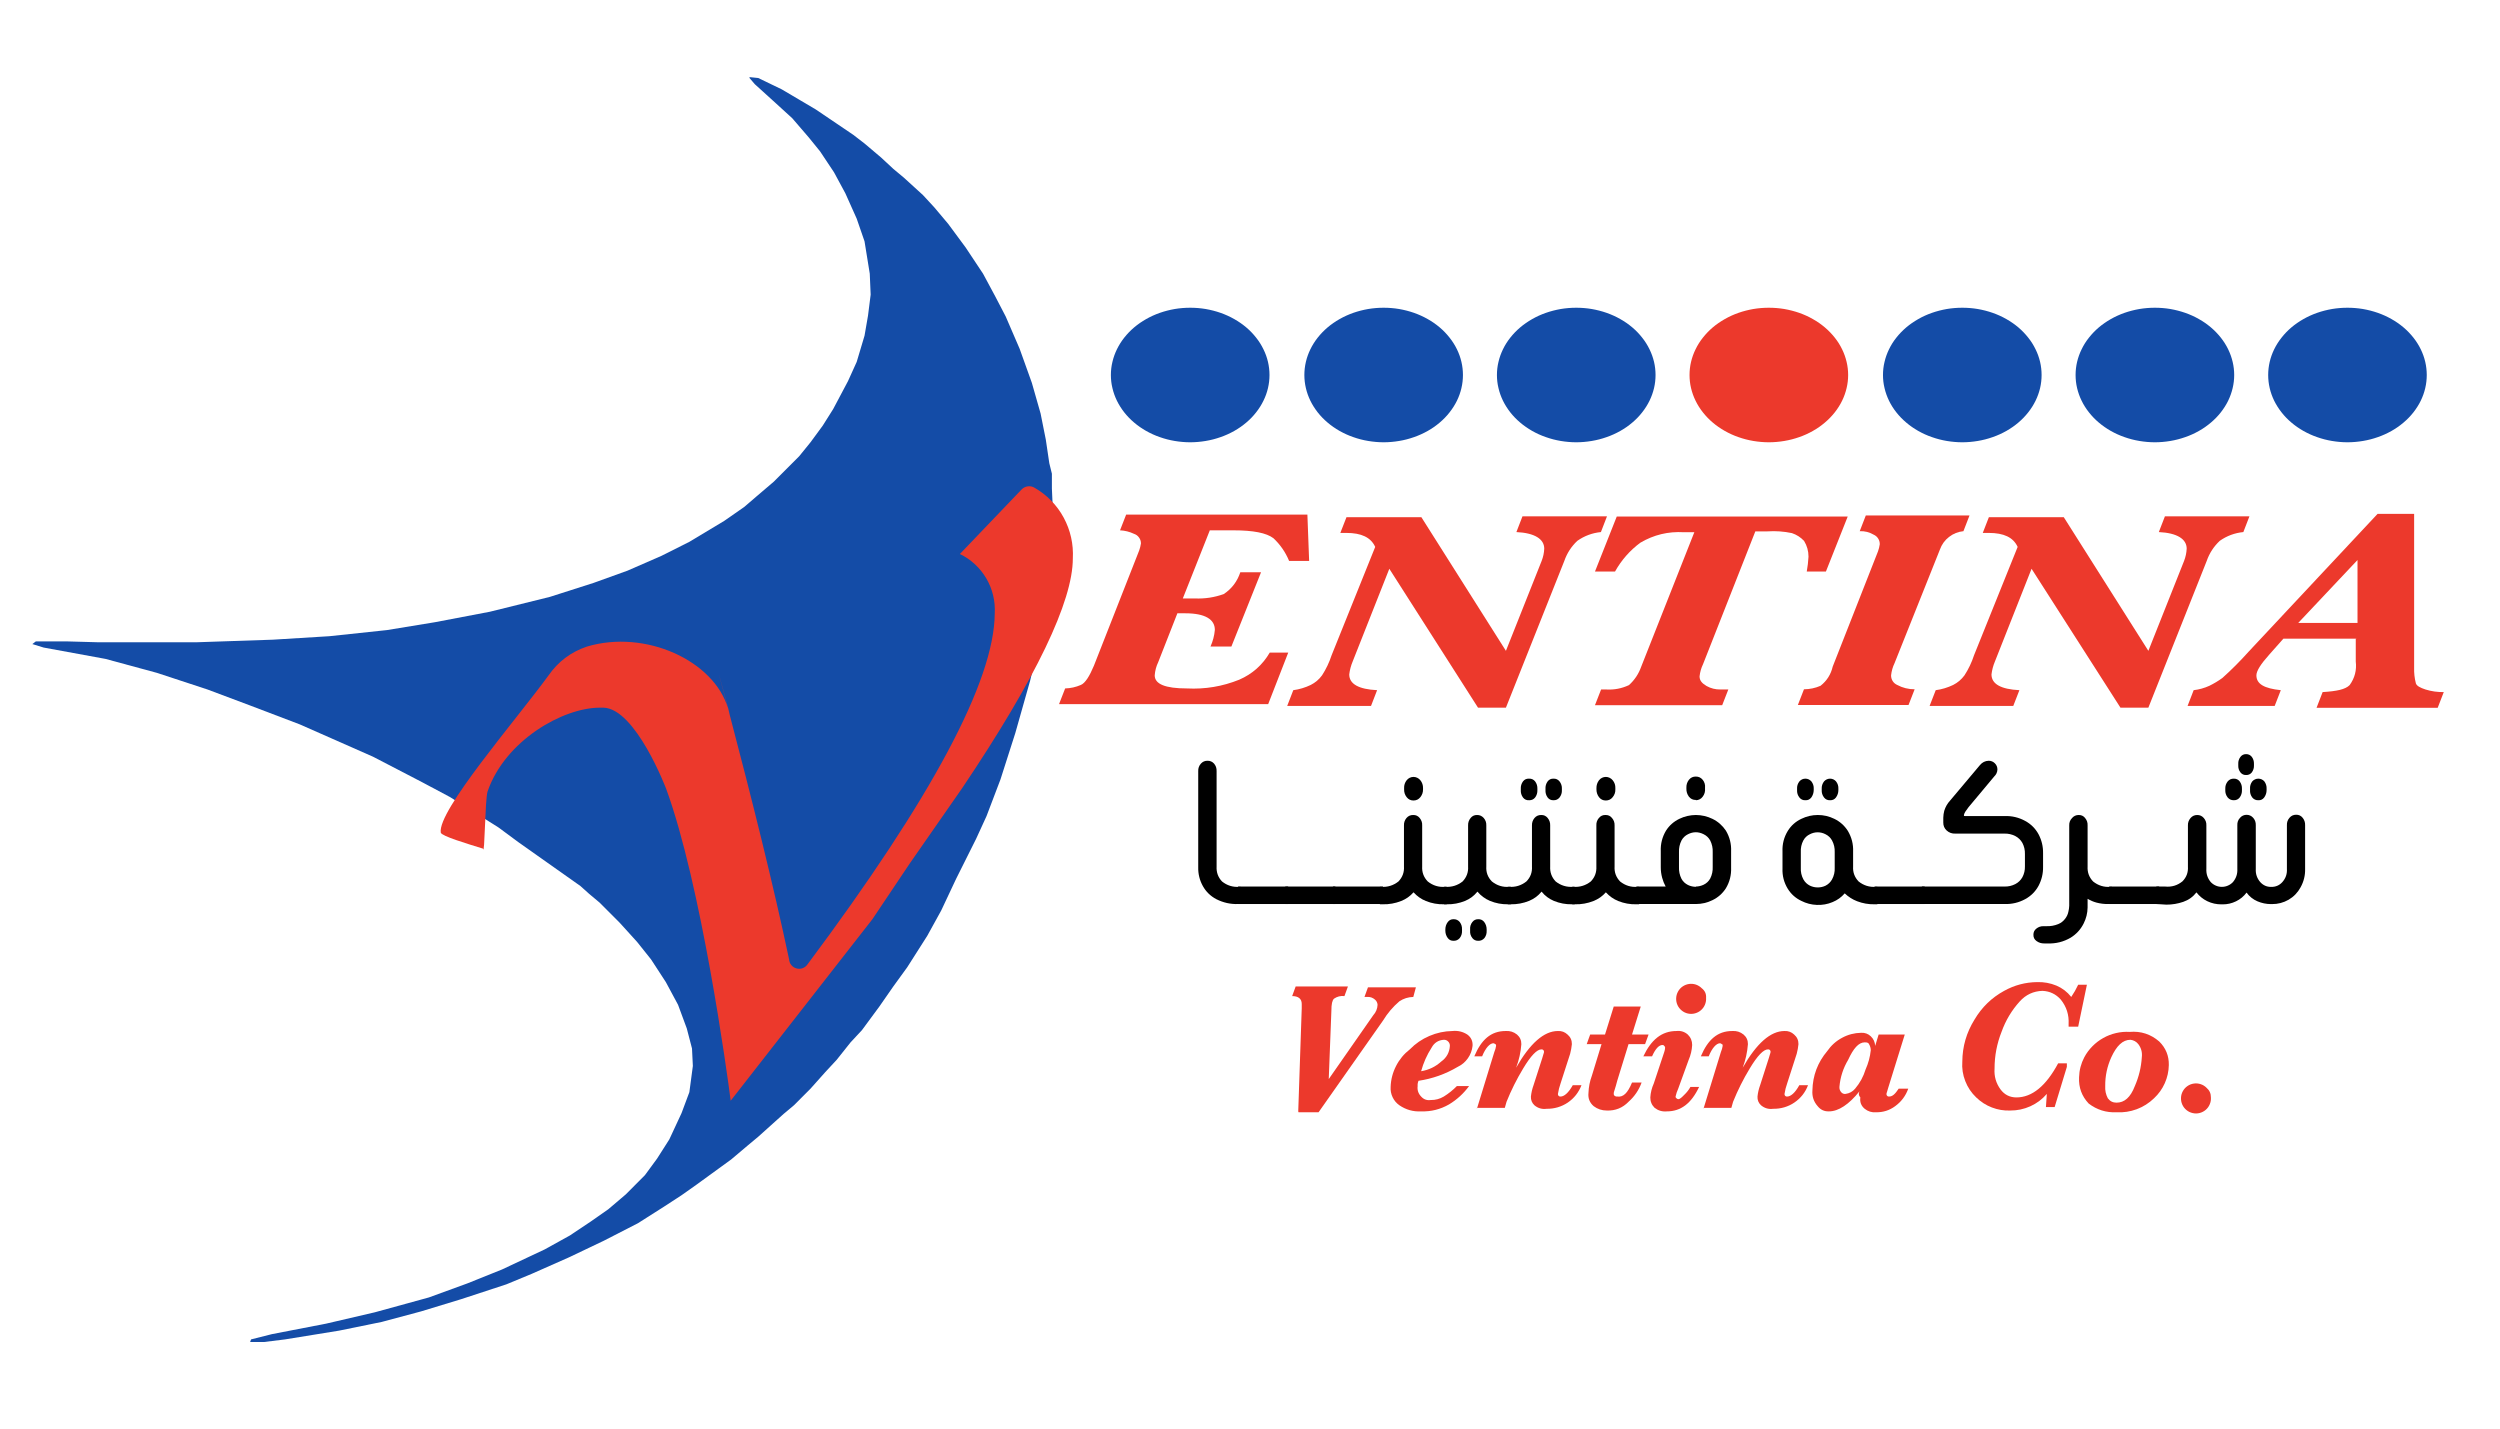 <svg xmlns="http://www.w3.org/2000/svg" xmlns:xlink="http://www.w3.org/1999/xlink" width="336" zoomAndPan="magnify" viewBox="0 0 252 144" height="192" preserveAspectRatio="xMidYMid meet"><defs><clipPath id="4a7c074516"><path d="M 3 7.773 L 107 7.773 L 107 135.273 L 3 135.273 Z M 3 7.773 " clip-rule="nonzero"></path></clipPath><clipPath id="a032f4a902"><path d="M 220 51 L 246.668 51 L 246.668 72 L 220 72 Z M 220 51 " clip-rule="nonzero"></path></clipPath></defs><g clip-path="url(#4a7c074516)"><path fill="#144ca7" d="M 52.273 84.906 L 50.25 83.41 L 47.176 81.473 L 45.332 80.328 L 42.523 78.832 L 37.602 76.277 L 30.223 73.02 L 25.129 71.082 L 20.914 69.5 L 15.816 67.824 L 10.637 66.418 L 4.398 65.273 L 3.258 64.922 L 3.609 64.656 L 6.859 64.656 L 9.934 64.742 L 19.77 64.742 L 27.5 64.48 L 33.211 64.129 L 39.008 63.512 L 43.84 62.719 L 49.375 61.664 L 55.434 60.164 L 59.828 58.758 L 63.254 57.523 L 66.68 56.027 L 69.488 54.617 L 73.004 52.504 L 75.023 51.098 L 76.254 50.039 L 78.008 48.543 L 80.559 45.988 L 81.699 44.582 L 82.93 42.906 L 83.984 41.234 L 85.477 38.418 L 86.355 36.48 L 87.145 33.836 L 87.496 31.812 L 87.762 29.699 L 87.672 27.586 L 87.145 24.328 L 86.355 22.039 L 85.211 19.484 L 84.07 17.371 L 82.664 15.258 L 81.523 13.852 L 79.855 11.914 L 77.922 10.152 L 76.078 8.48 L 75.551 7.863 L 75.551 7.773 L 76.43 7.863 L 78.801 9.008 L 82.227 11.031 L 86.004 13.586 L 87.145 14.465 L 88.812 15.875 L 90.043 17.02 L 91.098 17.898 L 93.031 19.66 L 94.172 20.895 L 95.578 22.566 L 97.336 24.945 L 99.09 27.586 L 100.32 29.875 L 101.375 31.902 L 102.781 35.16 L 104.012 38.594 L 104.891 41.676 L 105.418 44.316 L 105.77 46.691 L 106.031 47.75 L 106.031 49.246 L 106.117 51.184 L 106.117 56.027 L 105.594 59.812 L 104.715 64.922 L 103.836 68.617 L 102.34 73.902 L 100.848 78.566 L 99.441 82.266 L 98.391 84.555 L 96.367 88.605 L 94.875 91.777 L 93.469 94.328 L 91.449 97.5 L 90.043 99.438 L 88.637 101.461 L 86.883 103.84 L 85.738 105.07 L 84.336 106.832 L 83.191 108.066 L 81.699 109.738 L 80.031 111.41 L 78.977 112.293 L 76.43 114.582 L 75.375 115.461 L 73.707 116.871 L 70.191 119.426 L 68.699 120.48 L 66.941 121.625 L 64.305 123.301 L 60.879 125.059 L 57.367 126.734 L 53.59 128.406 L 51.043 129.461 L 46.473 130.961 L 42.434 132.191 L 38.48 133.25 L 34.176 134.129 L 28.73 135.012 L 26.621 135.273 L 25.215 135.273 L 25.305 135.012 L 27.414 134.48 L 32.859 133.426 L 37.777 132.281 L 43.223 130.785 L 47.09 129.375 L 50.602 127.965 L 54.906 125.941 L 57.453 124.531 L 59.562 123.121 L 61.32 121.891 L 63.078 120.395 L 65.008 118.457 L 66.238 116.781 L 67.469 114.848 L 68.699 112.203 L 69.488 110.09 L 69.84 107.449 L 69.754 105.688 L 69.227 103.664 L 68.348 101.285 L 67.117 98.996 L 65.625 96.707 L 64.219 94.945 L 62.461 93.008 L 60.441 90.984 L 59.387 90.102 L 58.508 89.312 " fill-opacity="1" fill-rule="nonzero"></path></g><path fill="#144ca7" d="M 127.965 37.801 C 127.965 38.246 127.914 38.688 127.812 39.121 C 127.711 39.559 127.559 39.984 127.355 40.395 C 127.156 40.805 126.91 41.195 126.617 41.566 C 126.328 41.938 125.996 42.281 125.625 42.594 C 125.254 42.91 124.848 43.191 124.414 43.438 C 123.977 43.684 123.516 43.895 123.031 44.062 C 122.547 44.234 122.047 44.363 121.531 44.449 C 121.016 44.535 120.496 44.582 119.973 44.582 C 119.445 44.582 118.926 44.535 118.414 44.449 C 117.898 44.363 117.398 44.234 116.914 44.062 C 116.426 43.895 115.969 43.684 115.531 43.438 C 115.094 43.191 114.691 42.91 114.32 42.594 C 113.949 42.281 113.617 41.938 113.324 41.566 C 113.035 41.195 112.789 40.805 112.586 40.395 C 112.387 39.984 112.234 39.559 112.133 39.121 C 112.027 38.688 111.977 38.246 111.977 37.801 C 111.977 37.355 112.027 36.914 112.133 36.477 C 112.234 36.039 112.387 35.617 112.586 35.207 C 112.789 34.793 113.035 34.402 113.324 34.035 C 113.617 33.664 113.949 33.32 114.32 33.004 C 114.691 32.691 115.094 32.41 115.531 32.164 C 115.969 31.914 116.426 31.707 116.914 31.535 C 117.398 31.367 117.898 31.238 118.414 31.148 C 118.926 31.062 119.445 31.02 119.973 31.02 C 120.496 31.02 121.016 31.062 121.531 31.148 C 122.047 31.238 122.547 31.367 123.031 31.535 C 123.516 31.707 123.977 31.914 124.414 32.164 C 124.848 32.41 125.254 32.691 125.625 33.004 C 125.996 33.32 126.328 33.664 126.617 34.035 C 126.91 34.402 127.156 34.793 127.355 35.207 C 127.559 35.617 127.711 36.039 127.812 36.477 C 127.914 36.914 127.965 37.355 127.965 37.801 Z M 127.965 37.801 " fill-opacity="1" fill-rule="nonzero"></path><path fill="#144ca7" d="M 147.465 37.801 C 147.465 38.246 147.414 38.688 147.312 39.121 C 147.211 39.559 147.059 39.984 146.859 40.395 C 146.656 40.805 146.41 41.195 146.117 41.566 C 145.828 41.938 145.496 42.281 145.125 42.594 C 144.754 42.91 144.352 43.191 143.914 43.438 C 143.477 43.684 143.016 43.895 142.531 44.062 C 142.047 44.234 141.547 44.363 141.031 44.449 C 140.516 44.535 139.996 44.582 139.473 44.582 C 138.949 44.582 138.43 44.535 137.914 44.449 C 137.398 44.363 136.898 44.234 136.414 44.062 C 135.93 43.895 135.469 43.684 135.031 43.438 C 134.594 43.191 134.191 42.91 133.82 42.594 C 133.449 42.281 133.117 41.938 132.824 41.566 C 132.535 41.195 132.289 40.805 132.086 40.395 C 131.887 39.984 131.734 39.559 131.633 39.121 C 131.531 38.688 131.48 38.246 131.48 37.801 C 131.48 37.355 131.531 36.914 131.633 36.477 C 131.734 36.039 131.887 35.617 132.086 35.207 C 132.289 34.793 132.535 34.402 132.824 34.035 C 133.117 33.664 133.449 33.32 133.82 33.004 C 134.191 32.691 134.594 32.41 135.031 32.164 C 135.469 31.914 135.93 31.707 136.414 31.535 C 136.898 31.367 137.398 31.238 137.914 31.148 C 138.43 31.062 138.949 31.02 139.473 31.02 C 139.996 31.02 140.516 31.062 141.031 31.148 C 141.547 31.238 142.047 31.367 142.531 31.535 C 143.016 31.707 143.477 31.914 143.914 32.164 C 144.352 32.41 144.754 32.691 145.125 33.004 C 145.496 33.32 145.828 33.664 146.117 34.035 C 146.41 34.402 146.656 34.793 146.859 35.207 C 147.059 35.617 147.211 36.039 147.312 36.477 C 147.414 36.914 147.465 37.355 147.465 37.801 Z M 147.465 37.801 " fill-opacity="1" fill-rule="nonzero"></path><path fill="#144ca7" d="M 166.879 37.801 C 166.879 38.246 166.828 38.688 166.727 39.121 C 166.621 39.559 166.473 39.984 166.27 40.395 C 166.07 40.805 165.824 41.195 165.531 41.566 C 165.242 41.938 164.91 42.281 164.539 42.594 C 164.168 42.91 163.762 43.191 163.328 43.438 C 162.891 43.684 162.43 43.895 161.945 44.062 C 161.461 44.234 160.961 44.363 160.445 44.449 C 159.93 44.535 159.41 44.582 158.887 44.582 C 158.359 44.582 157.84 44.535 157.324 44.449 C 156.812 44.363 156.312 44.234 155.828 44.062 C 155.34 43.895 154.879 43.684 154.445 43.438 C 154.008 43.191 153.605 42.91 153.234 42.594 C 152.863 42.281 152.531 41.938 152.238 41.566 C 151.949 41.195 151.703 40.805 151.5 40.395 C 151.301 39.984 151.148 39.559 151.047 39.121 C 150.941 38.688 150.891 38.246 150.891 37.801 C 150.891 37.355 150.941 36.914 151.047 36.477 C 151.148 36.039 151.301 35.617 151.5 35.207 C 151.699 34.793 151.949 34.402 152.238 34.035 C 152.531 33.664 152.863 33.32 153.234 33.004 C 153.605 32.691 154.008 32.41 154.445 32.164 C 154.879 31.914 155.34 31.707 155.828 31.535 C 156.312 31.367 156.812 31.238 157.324 31.148 C 157.84 31.062 158.359 31.02 158.887 31.02 C 159.41 31.02 159.93 31.062 160.445 31.148 C 160.961 31.238 161.461 31.367 161.945 31.535 C 162.43 31.707 162.891 31.914 163.328 32.164 C 163.762 32.41 164.168 32.691 164.539 33.004 C 164.91 33.32 165.242 33.664 165.531 34.035 C 165.824 34.402 166.07 34.793 166.27 35.207 C 166.473 35.617 166.621 36.039 166.727 36.477 C 166.828 36.914 166.879 37.355 166.879 37.801 Z M 166.879 37.801 " fill-opacity="1" fill-rule="nonzero"></path><path fill="#ec392c" d="M 186.293 37.801 C 186.293 38.246 186.242 38.688 186.137 39.121 C 186.035 39.559 185.883 39.984 185.684 40.395 C 185.484 40.805 185.238 41.195 184.945 41.566 C 184.652 41.938 184.32 42.281 183.949 42.594 C 183.578 42.91 183.176 43.191 182.738 43.438 C 182.305 43.684 181.844 43.895 181.359 44.062 C 180.871 44.234 180.371 44.363 179.859 44.449 C 179.344 44.535 178.824 44.582 178.297 44.582 C 177.773 44.582 177.254 44.535 176.738 44.449 C 176.223 44.363 175.723 44.234 175.238 44.062 C 174.754 43.895 174.293 43.684 173.859 43.438 C 173.422 43.191 173.016 42.91 172.645 42.594 C 172.273 42.281 171.945 41.938 171.652 41.566 C 171.359 41.195 171.113 40.805 170.914 40.395 C 170.711 39.984 170.562 39.559 170.457 39.121 C 170.355 38.688 170.305 38.246 170.305 37.801 C 170.305 37.355 170.355 36.914 170.457 36.477 C 170.562 36.039 170.711 35.617 170.914 35.207 C 171.113 34.793 171.359 34.402 171.652 34.035 C 171.945 33.664 172.273 33.32 172.645 33.004 C 173.016 32.691 173.422 32.41 173.859 32.164 C 174.293 31.914 174.754 31.707 175.238 31.535 C 175.723 31.367 176.223 31.238 176.738 31.148 C 177.254 31.062 177.773 31.02 178.297 31.02 C 178.824 31.02 179.344 31.062 179.859 31.148 C 180.371 31.238 180.871 31.367 181.359 31.535 C 181.844 31.707 182.305 31.914 182.738 32.164 C 183.176 32.41 183.578 32.691 183.949 33.004 C 184.32 33.32 184.652 33.664 184.945 34.035 C 185.238 34.402 185.484 34.793 185.684 35.207 C 185.883 35.617 186.035 36.039 186.137 36.477 C 186.242 36.914 186.293 37.355 186.293 37.801 Z M 186.293 37.801 " fill-opacity="1" fill-rule="nonzero"></path><path fill="#144ca7" d="M 205.793 37.801 C 205.793 38.246 205.742 38.688 205.641 39.121 C 205.535 39.559 205.387 39.984 205.184 40.395 C 204.984 40.805 204.738 41.195 204.445 41.566 C 204.152 41.938 203.824 42.281 203.453 42.594 C 203.082 42.91 202.676 43.191 202.242 43.438 C 201.805 43.684 201.344 43.895 200.859 44.062 C 200.375 44.234 199.875 44.363 199.359 44.449 C 198.844 44.535 198.324 44.582 197.801 44.582 C 197.273 44.582 196.754 44.535 196.238 44.449 C 195.727 44.363 195.227 44.234 194.742 44.062 C 194.254 43.895 193.793 43.684 193.359 43.438 C 192.922 43.191 192.52 42.91 192.148 42.594 C 191.777 42.281 191.445 41.938 191.152 41.566 C 190.859 41.195 190.613 40.805 190.414 40.395 C 190.215 39.984 190.062 39.559 189.961 39.121 C 189.855 38.688 189.805 38.246 189.805 37.801 C 189.805 37.355 189.855 36.914 189.961 36.477 C 190.062 36.039 190.215 35.617 190.414 35.207 C 190.613 34.793 190.859 34.402 191.152 34.035 C 191.445 33.664 191.777 33.32 192.148 33.004 C 192.52 32.691 192.922 32.41 193.359 32.164 C 193.793 31.914 194.254 31.707 194.742 31.535 C 195.227 31.367 195.727 31.238 196.238 31.148 C 196.754 31.062 197.273 31.02 197.801 31.02 C 198.324 31.02 198.844 31.062 199.359 31.148 C 199.875 31.238 200.375 31.367 200.859 31.535 C 201.344 31.707 201.805 31.914 202.242 32.164 C 202.676 32.41 203.082 32.691 203.453 33.004 C 203.824 33.32 204.152 33.664 204.445 34.035 C 204.738 34.402 204.984 34.793 205.184 35.207 C 205.387 35.617 205.535 36.039 205.641 36.477 C 205.742 36.914 205.793 37.355 205.793 37.801 Z M 205.793 37.801 " fill-opacity="1" fill-rule="nonzero"></path><path fill="#144ca7" d="M 225.207 37.801 C 225.207 38.246 225.156 38.688 225.051 39.121 C 224.949 39.559 224.797 39.984 224.598 40.395 C 224.398 40.805 224.148 41.195 223.859 41.566 C 223.566 41.938 223.234 42.281 222.863 42.594 C 222.492 42.91 222.09 43.191 221.652 43.438 C 221.219 43.684 220.758 43.895 220.27 44.062 C 219.785 44.234 219.285 44.363 218.773 44.449 C 218.258 44.535 217.738 44.582 217.211 44.582 C 216.688 44.582 216.168 44.535 215.652 44.449 C 215.137 44.363 214.637 44.234 214.152 44.062 C 213.668 43.895 213.207 43.684 212.77 43.438 C 212.336 43.191 211.93 42.91 211.559 42.594 C 211.188 42.281 210.859 41.938 210.566 41.566 C 210.273 41.195 210.027 40.805 209.828 40.395 C 209.625 39.984 209.477 39.559 209.371 39.121 C 209.27 38.688 209.219 38.246 209.219 37.801 C 209.219 37.355 209.27 36.914 209.371 36.477 C 209.477 36.039 209.625 35.617 209.828 35.207 C 210.027 34.793 210.273 34.402 210.566 34.035 C 210.859 33.664 211.188 33.32 211.559 33.004 C 211.93 32.691 212.336 32.41 212.77 32.164 C 213.207 31.914 213.668 31.707 214.152 31.535 C 214.637 31.367 215.137 31.238 215.652 31.148 C 216.168 31.062 216.688 31.02 217.211 31.02 C 217.738 31.02 218.258 31.062 218.773 31.148 C 219.285 31.238 219.785 31.367 220.27 31.535 C 220.758 31.707 221.219 31.914 221.652 32.164 C 222.09 32.41 222.492 32.691 222.863 33.004 C 223.234 33.32 223.566 33.664 223.859 34.035 C 224.148 34.402 224.398 34.793 224.598 35.207 C 224.797 35.617 224.949 36.039 225.051 36.477 C 225.156 36.914 225.207 37.355 225.207 37.801 Z M 225.207 37.801 " fill-opacity="1" fill-rule="nonzero"></path><path fill="#144ca7" d="M 244.617 37.801 C 244.617 38.246 244.566 38.688 244.465 39.121 C 244.363 39.559 244.211 39.984 244.012 40.395 C 243.809 40.805 243.562 41.195 243.273 41.566 C 242.98 41.938 242.648 42.281 242.277 42.594 C 241.906 42.91 241.504 43.191 241.066 43.438 C 240.629 43.684 240.168 43.895 239.684 44.062 C 239.199 44.234 238.699 44.363 238.184 44.449 C 237.672 44.535 237.148 44.582 236.625 44.582 C 236.102 44.582 235.582 44.535 235.066 44.449 C 234.551 44.363 234.051 44.234 233.566 44.062 C 233.082 43.895 232.621 43.684 232.184 43.438 C 231.746 43.191 231.344 42.91 230.973 42.594 C 230.602 42.281 230.27 41.938 229.98 41.566 C 229.688 41.195 229.441 40.805 229.238 40.395 C 229.039 39.984 228.887 39.559 228.785 39.121 C 228.684 38.688 228.633 38.246 228.633 37.801 C 228.633 37.355 228.684 36.914 228.785 36.477 C 228.887 36.039 229.039 35.617 229.238 35.207 C 229.441 34.793 229.688 34.402 229.98 34.035 C 230.27 33.664 230.602 33.32 230.973 33.004 C 231.344 32.691 231.746 32.41 232.184 32.164 C 232.621 31.914 233.082 31.707 233.566 31.535 C 234.051 31.367 234.551 31.238 235.066 31.148 C 235.582 31.062 236.102 31.02 236.625 31.02 C 237.148 31.02 237.672 31.062 238.184 31.148 C 238.699 31.238 239.199 31.367 239.684 31.535 C 240.168 31.707 240.629 31.914 241.066 32.164 C 241.504 32.41 241.906 32.691 242.277 33.004 C 242.648 33.32 242.98 33.664 243.273 34.035 C 243.562 34.402 243.809 34.793 244.012 35.207 C 244.211 35.617 244.363 36.039 244.465 36.477 C 244.566 36.914 244.617 37.355 244.617 37.801 Z M 244.617 37.801 " fill-opacity="1" fill-rule="nonzero"></path><path fill="#ec392c" d="M 73.652 110.953 C 73.301 108.137 70.668 89.117 67.152 79.52 C 67.152 79.52 64.078 71.418 60.828 71.332 L 60.477 71.332 C 63.727 71.066 62.848 71.332 60.477 71.332 C 56.699 71.332 50.902 74.676 49.145 79.785 C 48.883 80.664 48.863 86.422 48.688 85.543 C 47.062 85.039 44.516 84.281 44.43 83.93 C 44.078 81.73 51.957 72.652 55.293 68.082 C 56.262 66.688 57.551 65.719 59.16 65.176 C 65.043 63.414 71.984 66.586 73.391 71.426 C 74.355 74.863 70.93 62.27 73.391 71.426 C 75.848 80.762 77.957 89.215 79.539 96.699 C 79.551 96.914 79.625 97.105 79.762 97.273 C 79.898 97.441 80.066 97.555 80.273 97.613 C 80.48 97.672 80.688 97.668 80.891 97.598 C 81.094 97.523 81.258 97.402 81.383 97.227 C 93.945 80.41 100.238 68.609 100.27 61.828 C 100.305 61.211 100.25 60.602 100.105 60.004 C 99.961 59.402 99.73 58.836 99.418 58.301 C 99.105 57.77 98.723 57.293 98.27 56.875 C 97.816 56.453 97.309 56.109 96.754 55.844 L 102.992 49.324 C 103.16 49.156 103.367 49.055 103.605 49.023 C 103.844 48.992 104.066 49.039 104.273 49.16 C 104.895 49.516 105.457 49.949 105.957 50.461 C 106.457 50.973 106.879 51.543 107.219 52.176 C 107.559 52.805 107.809 53.469 107.965 54.168 C 108.121 54.867 108.18 55.574 108.141 56.293 C 108.141 60.605 104.449 68.355 96.984 79.449 L 91.715 87.02 L 87.938 92.656 " fill-opacity="1" fill-rule="nonzero"></path><path fill="#ec392c" d="M 129.855 65.781 L 127.832 70.977 L 106.75 70.977 L 107.367 69.395 C 107.918 69.379 108.445 69.262 108.949 69.043 C 109.387 68.863 109.824 68.16 110.266 67.105 L 114.832 55.48 C 114.914 55.25 114.973 55.016 115.008 54.777 C 115.008 54.555 114.941 54.355 114.812 54.18 C 114.684 54 114.516 53.879 114.305 53.809 C 113.859 53.598 113.391 53.48 112.898 53.457 L 113.516 51.871 L 131.785 51.871 L 131.961 56.539 L 129.941 56.539 C 129.578 55.66 129.051 54.898 128.359 54.25 C 127.656 53.719 126.34 53.457 124.32 53.457 L 121.949 53.457 L 119.227 60.324 L 120.453 60.324 C 121.449 60.367 122.414 60.219 123.352 59.883 C 124.164 59.344 124.719 58.609 125.023 57.684 L 127.113 57.684 L 124.125 65.168 L 122.02 65.168 C 122.258 64.633 122.406 64.074 122.457 63.492 C 122.457 62.438 121.492 61.82 119.473 61.82 L 118.68 61.82 L 116.746 66.75 C 116.547 67.168 116.43 67.609 116.395 68.074 C 116.395 68.953 117.449 69.395 119.648 69.395 C 121.469 69.488 123.227 69.195 124.918 68.512 C 126.238 67.938 127.262 67.027 127.992 65.781 Z M 129.855 65.781 " fill-opacity="1" fill-rule="nonzero"></path><path fill="#ec392c" d="M 140.043 57.332 L 136.355 66.664 C 136.176 67.086 136.059 67.527 136.004 67.984 C 136.004 68.953 136.969 69.48 138.812 69.57 L 138.199 71.156 L 129.75 71.156 L 130.363 69.57 C 130.977 69.488 131.562 69.312 132.121 69.043 C 132.578 68.812 132.961 68.488 133.262 68.074 C 133.672 67.441 133.992 66.766 134.227 66.047 L 138.621 55.129 C 138.18 54.16 137.215 53.719 135.723 53.719 L 135.105 53.719 L 135.723 52.137 L 143.277 52.137 L 151.797 65.605 L 155.398 56.539 C 155.555 56.141 155.641 55.73 155.66 55.305 C 155.66 54.336 154.695 53.719 152.852 53.633 L 153.465 52.047 L 161.984 52.047 L 161.371 53.633 C 160.504 53.719 159.715 54.012 159 54.512 C 158.395 55.078 157.957 55.754 157.684 56.539 L 151.797 71.332 L 148.984 71.332 Z M 140.043 57.332 " fill-opacity="1" fill-rule="nonzero"></path><path fill="#ec392c" d="M 176.938 53.562 L 171.668 66.945 C 171.48 67.336 171.363 67.746 171.316 68.18 C 171.316 68.617 171.578 68.883 172.02 69.148 C 172.453 69.391 172.922 69.508 173.422 69.5 L 174.215 69.5 L 173.598 71.082 L 160.773 71.082 L 161.391 69.5 L 161.914 69.5 C 162.715 69.547 163.477 69.398 164.199 69.059 C 164.766 68.547 165.176 67.93 165.43 67.211 L 170.789 53.648 L 169.734 53.648 C 168.164 53.555 166.699 53.906 165.344 54.707 C 164.285 55.492 163.438 56.461 162.793 57.613 L 160.773 57.613 L 162.969 52.066 L 186.25 52.066 L 184.051 57.613 L 182.121 57.613 C 182.211 57.117 182.27 56.617 182.297 56.113 C 182.297 55.547 182.152 55.016 181.855 54.531 C 181.512 54.16 181.102 53.898 180.625 53.738 C 179.816 53.566 178.996 53.508 178.168 53.562 Z M 176.938 53.562 " fill-opacity="1" fill-rule="nonzero"></path><path fill="#ec392c" d="M 192.996 69.48 L 192.379 71.066 L 181.223 71.066 L 181.84 69.48 C 182.418 69.477 182.977 69.359 183.508 69.129 C 184.145 68.629 184.555 67.98 184.738 67.191 L 189.305 55.57 C 189.387 55.34 189.445 55.105 189.48 54.863 C 189.484 54.656 189.434 54.465 189.32 54.285 C 189.207 54.109 189.059 53.98 188.867 53.895 C 188.434 53.641 187.965 53.523 187.461 53.543 L 188.074 51.957 L 198.527 51.957 L 197.914 53.543 C 197.375 53.598 196.891 53.789 196.461 54.125 C 196.031 54.457 195.727 54.883 195.543 55.395 L 190.973 66.84 C 190.785 67.23 190.668 67.641 190.621 68.074 C 190.617 68.281 190.672 68.473 190.781 68.652 C 190.895 68.828 191.047 68.957 191.238 69.043 C 191.785 69.336 192.371 69.48 192.996 69.48 Z M 192.996 69.48 " fill-opacity="1" fill-rule="nonzero"></path><path fill="#ec392c" d="M 204.781 57.332 L 201.094 66.664 C 200.914 67.086 200.797 67.527 200.742 67.984 C 200.742 68.953 201.707 69.48 203.555 69.57 L 202.938 71.156 L 194.504 71.156 L 195.121 69.57 C 195.734 69.488 196.32 69.312 196.879 69.043 C 197.336 68.812 197.715 68.488 198.02 68.074 C 198.43 67.441 198.75 66.766 198.984 66.047 L 203.379 55.129 C 202.938 54.16 201.973 53.719 200.477 53.719 L 199.863 53.719 L 200.477 52.137 L 208.031 52.137 L 216.555 65.605 L 220.156 56.539 C 220.309 56.141 220.398 55.73 220.418 55.305 C 220.418 54.336 219.453 53.719 217.609 53.633 L 218.223 52.047 L 226.742 52.047 L 226.129 53.633 C 225.262 53.719 224.469 54.012 223.758 54.512 C 223.152 55.078 222.711 55.754 222.438 56.539 L 216.555 71.332 L 213.742 71.332 Z M 204.781 57.332 " fill-opacity="1" fill-rule="nonzero"></path><g clip-path="url(#a032f4a902)"><path fill="#ec392c" d="M 237.637 64.375 L 230.168 64.375 L 228.762 65.961 C 227.887 66.93 227.445 67.633 227.445 68.074 C 227.445 68.953 228.238 69.395 229.906 69.57 L 229.289 71.156 L 220.508 71.156 L 221.121 69.57 C 221.672 69.504 222.199 69.359 222.703 69.129 C 223.164 68.902 223.605 68.641 224.02 68.336 C 224.949 67.504 225.824 66.625 226.656 65.695 L 239.656 51.801 L 243.344 51.801 L 243.344 67.297 C 243.328 67.836 243.387 68.363 243.52 68.883 C 243.609 69.148 243.961 69.324 244.488 69.5 C 245.09 69.688 245.703 69.773 246.332 69.762 L 245.719 71.348 L 233.508 71.348 L 234.121 69.762 C 235.527 69.676 236.406 69.5 236.844 69.059 C 237.359 68.348 237.566 67.555 237.461 66.68 L 237.461 64.391 Z M 237.637 62.789 L 237.637 56.449 L 231.664 62.789 Z M 237.637 62.789 " fill-opacity="1" fill-rule="nonzero"></path></g><path fill="#ec392c" d="M 130.863 112.027 L 131.215 101.637 L 131.215 101.199 C 131.215 100.668 130.863 100.406 130.25 100.406 L 130.602 99.438 L 135.871 99.438 L 135.52 100.406 C 135.137 100.359 134.785 100.449 134.465 100.668 C 134.289 100.844 134.203 101.199 134.203 101.902 L 133.938 108.77 L 138.418 102.344 C 138.691 102.043 138.84 101.691 138.859 101.285 C 138.844 101.074 138.758 100.895 138.594 100.758 C 138.367 100.559 138.105 100.469 137.805 100.492 L 137.539 100.492 L 137.891 99.523 L 142.723 99.523 L 142.461 100.492 C 141.949 100.504 141.48 100.648 141.055 100.934 C 140.402 101.492 139.855 102.137 139.41 102.871 L 132.91 112.117 L 130.891 112.117 Z M 130.863 112.027 " fill-opacity="1" fill-rule="nonzero"></path><path fill="#ec392c" d="M 142.984 108.945 C 142.914 109.117 142.883 109.293 142.898 109.477 C 142.848 109.883 142.965 110.234 143.25 110.531 C 143.508 110.82 143.832 110.938 144.215 110.883 C 144.688 110.891 145.129 110.773 145.535 110.531 C 146.016 110.234 146.453 109.883 146.852 109.477 L 148.082 109.477 C 147.531 110.227 146.859 110.844 146.062 111.324 C 145.191 111.824 144.254 112.059 143.25 112.027 C 142.449 112.07 141.719 111.863 141.055 111.41 C 140.758 111.199 140.531 110.93 140.375 110.602 C 140.219 110.273 140.152 109.926 140.176 109.562 C 140.199 108.82 140.383 108.117 140.723 107.453 C 141.059 106.793 141.52 106.234 142.109 105.777 C 142.676 105.195 143.332 104.746 144.078 104.426 C 144.824 104.105 145.602 103.938 146.41 103.926 C 146.949 103.871 147.449 103.988 147.906 104.281 C 148.289 104.566 148.465 104.945 148.434 105.426 C 148.383 105.883 148.227 106.301 147.961 106.676 C 147.695 107.055 147.355 107.34 146.938 107.539 C 145.711 108.266 144.395 108.734 142.984 108.945 Z M 143.25 107.977 C 144.02 107.855 144.691 107.531 145.27 107.008 C 145.812 106.621 146.105 106.094 146.148 105.426 C 146.152 105.254 146.094 105.105 145.973 104.984 C 145.852 104.859 145.707 104.805 145.535 104.809 C 144.98 104.848 144.57 105.113 144.305 105.602 C 143.832 106.34 143.48 107.133 143.25 107.977 Z M 143.25 107.977 " fill-opacity="1" fill-rule="nonzero"></path><path fill="#ec392c" d="M 148.871 111.766 L 150.629 106.039 C 150.715 105.844 150.773 105.637 150.805 105.426 C 150.805 105.336 150.805 105.25 150.715 105.25 C 150.668 105.199 150.609 105.168 150.539 105.16 C 150.188 105.16 149.75 105.602 149.398 106.48 L 148.609 106.48 C 149.312 104.809 150.277 103.926 151.77 103.926 C 152.199 103.895 152.578 104.012 152.914 104.281 C 153.207 104.535 153.355 104.855 153.352 105.25 C 153.293 106.066 153.117 106.859 152.824 107.625 C 154.23 105.16 155.637 103.926 157.039 103.926 C 157.414 103.906 157.734 104.027 158.008 104.281 C 158.305 104.535 158.449 104.855 158.445 105.25 C 158.414 105.574 158.355 105.898 158.27 106.219 L 157.305 109.211 C 157.184 109.555 157.094 109.906 157.039 110.266 C 157.031 110.344 157.055 110.41 157.109 110.465 C 157.164 110.52 157.227 110.539 157.305 110.531 C 157.656 110.531 158.094 110.18 158.535 109.387 L 159.414 109.387 C 159.277 109.742 159.094 110.07 158.859 110.371 C 158.625 110.668 158.348 110.922 158.035 111.137 C 157.719 111.352 157.379 111.508 157.016 111.617 C 156.652 111.723 156.277 111.773 155.898 111.766 C 155.438 111.828 155.027 111.711 154.668 111.41 C 154.418 111.172 154.301 110.879 154.316 110.531 C 154.359 110.141 154.445 109.758 154.582 109.387 L 155.461 106.656 C 155.547 106.305 155.637 106.129 155.637 106.039 C 155.645 105.965 155.621 105.898 155.566 105.844 C 155.512 105.789 155.449 105.766 155.371 105.777 C 154.934 105.777 154.316 106.395 153.527 107.715 C 152.883 108.785 152.324 109.898 151.859 111.059 L 151.684 111.676 L 148.871 111.676 Z M 148.871 111.766 " fill-opacity="1" fill-rule="nonzero"></path><path fill="#ec392c" d="M 164.508 109.121 L 165.473 109.121 C 165.199 109.879 164.758 110.527 164.156 111.059 C 163.555 111.68 162.82 111.973 161.961 111.941 C 161.473 111.941 161.031 111.797 160.641 111.5 C 160.238 111.152 160.062 110.711 160.117 110.18 C 160.137 109.574 160.254 108.984 160.465 108.418 L 161.434 105.25 L 159.941 105.25 L 160.289 104.281 L 161.785 104.281 L 162.664 101.461 L 165.387 101.461 L 164.508 104.281 L 166.176 104.281 L 165.824 105.25 L 164.156 105.25 L 163.016 108.945 C 162.84 109.652 162.664 110.09 162.664 110.18 C 162.664 110.266 162.664 110.441 162.75 110.441 C 162.824 110.516 162.914 110.543 163.016 110.531 C 163.629 110.621 164.066 110.18 164.508 109.121 Z M 164.508 109.121 " fill-opacity="1" fill-rule="nonzero"></path><path fill="#ec392c" d="M 170.395 109.562 L 171.27 109.562 C 170.48 111.234 169.426 112.027 168.02 112.027 C 167.566 112.07 167.156 111.953 166.793 111.676 C 166.496 111.387 166.348 111.035 166.352 110.621 C 166.383 110.129 166.5 109.66 166.703 109.211 L 167.758 106.039 C 167.809 105.898 167.836 105.75 167.844 105.602 C 167.84 105.531 167.809 105.473 167.758 105.426 C 167.668 105.336 167.668 105.336 167.582 105.336 C 167.23 105.336 166.879 105.688 166.527 106.48 L 165.648 106.48 C 166.441 104.809 167.492 103.926 168.988 103.926 C 169.418 103.879 169.801 103.996 170.129 104.281 C 170.426 104.57 170.57 104.922 170.57 105.336 C 170.543 105.855 170.426 106.355 170.219 106.832 L 169.164 109.738 C 169.047 109.992 168.957 110.258 168.898 110.531 C 168.898 110.621 168.898 110.621 168.988 110.707 C 169.035 110.758 169.094 110.785 169.164 110.797 C 169.34 110.797 169.516 110.621 169.777 110.355 C 170.023 110.125 170.23 109.859 170.395 109.562 Z M 171.973 100.582 C 171.988 100.82 171.953 101.047 171.859 101.27 C 171.77 101.488 171.633 101.676 171.453 101.832 C 171.273 101.988 171.066 102.094 170.836 102.152 C 170.605 102.211 170.375 102.215 170.141 102.164 C 169.91 102.113 169.699 102.012 169.516 101.859 C 169.332 101.711 169.188 101.527 169.09 101.312 C 168.992 101.094 168.949 100.867 168.957 100.629 C 168.965 100.391 169.027 100.164 169.141 99.957 C 169.254 99.746 169.41 99.574 169.605 99.438 C 169.801 99.305 170.016 99.219 170.254 99.184 C 170.488 99.152 170.719 99.172 170.945 99.246 C 171.168 99.324 171.367 99.445 171.535 99.613 C 171.852 99.859 172 100.18 171.973 100.582 Z M 171.973 100.582 " fill-opacity="1" fill-rule="nonzero"></path><path fill="#ec392c" d="M 171.711 111.766 L 173.469 106.039 C 173.555 105.844 173.613 105.637 173.645 105.426 C 173.645 105.336 173.645 105.25 173.555 105.25 C 173.508 105.199 173.449 105.168 173.379 105.16 C 173.027 105.16 172.59 105.602 172.238 106.48 L 171.445 106.48 C 172.148 104.809 173.117 103.926 174.609 103.926 C 175.035 103.895 175.418 104.012 175.75 104.281 C 176.047 104.535 176.195 104.855 176.191 105.25 C 176.129 106.066 175.953 106.859 175.664 107.625 C 177.07 105.16 178.473 103.926 179.879 103.926 C 180.25 103.906 180.574 104.027 180.848 104.281 C 181.141 104.535 181.289 104.855 181.285 105.25 C 181.254 105.574 181.195 105.898 181.109 106.219 L 180.145 109.211 C 180.02 109.555 179.934 109.906 179.879 110.266 C 179.871 110.344 179.895 110.41 179.949 110.465 C 180 110.52 180.066 110.539 180.145 110.531 C 180.496 110.531 180.934 110.18 181.371 109.387 L 182.25 109.387 C 182.117 109.742 181.934 110.07 181.699 110.371 C 181.461 110.668 181.188 110.922 180.871 111.137 C 180.559 111.352 180.219 111.508 179.855 111.617 C 179.488 111.723 179.117 111.773 178.738 111.766 C 178.277 111.828 177.867 111.711 177.508 111.41 C 177.254 111.172 177.137 110.879 177.156 110.531 C 177.195 110.141 177.285 109.758 177.422 109.387 L 178.297 106.656 C 178.387 106.305 178.473 106.129 178.473 106.039 C 178.484 105.965 178.461 105.898 178.406 105.844 C 178.352 105.789 178.285 105.766 178.211 105.777 C 177.77 105.777 177.156 106.395 176.367 107.715 C 175.719 108.785 175.164 109.898 174.695 111.059 L 174.52 111.676 L 171.711 111.676 Z M 171.711 111.766 " fill-opacity="1" fill-rule="nonzero"></path><path fill="#ec392c" d="M 187.434 110.004 C 186.379 111.324 185.324 112.027 184.359 112.027 C 183.891 112.043 183.512 111.867 183.219 111.5 C 182.82 111.047 182.645 110.52 182.691 109.914 C 182.723 108.418 183.219 107.098 184.184 105.953 C 184.574 105.387 185.07 104.938 185.676 104.613 C 186.277 104.285 186.922 104.117 187.609 104.105 C 187.98 104.086 188.305 104.203 188.574 104.457 C 188.852 104.719 188.996 105.043 189.016 105.426 L 189.367 104.281 L 192 104.281 L 190.332 109.652 C 190.246 110.004 190.156 110.18 190.156 110.266 C 190.148 110.344 190.172 110.41 190.227 110.465 C 190.277 110.52 190.344 110.539 190.422 110.531 C 190.773 110.531 191.035 110.266 191.387 109.738 L 192.352 109.738 C 192.094 110.461 191.656 111.047 191.035 111.5 C 190.461 111.926 189.816 112.129 189.102 112.117 C 188.676 112.152 188.297 112.035 187.961 111.766 C 187.602 111.465 187.457 111.082 187.523 110.621 C 187.355 110.434 187.324 110.227 187.434 110.004 Z M 185.414 109.562 C 185.402 109.762 185.461 109.938 185.59 110.09 C 185.707 110.227 185.852 110.285 186.027 110.266 C 186.418 110.215 186.742 110.039 186.996 109.738 C 187.48 109.168 187.832 108.52 188.051 107.801 C 188.328 107.184 188.504 106.539 188.574 105.863 C 188.57 105.645 188.512 105.438 188.398 105.25 C 188.312 105.07 188.137 105.07 187.961 105.07 C 187.348 105.07 186.82 105.688 186.293 106.832 C 185.789 107.676 185.496 108.586 185.414 109.562 Z M 185.414 109.562 " fill-opacity="1" fill-rule="nonzero"></path><path fill="#ec392c" d="M 208.34 107.539 L 207.109 111.59 L 206.23 111.59 L 206.32 110.266 C 205.855 110.805 205.305 111.219 204.66 111.512 C 204.016 111.801 203.34 111.945 202.629 111.941 C 201.992 111.965 201.379 111.863 200.781 111.633 C 200.188 111.406 199.66 111.066 199.203 110.621 C 198.711 110.152 198.344 109.605 198.098 108.973 C 197.852 108.34 197.75 107.688 197.801 107.008 C 197.812 105.484 198.223 104.074 199.027 102.781 C 199.758 101.539 200.754 100.57 202.016 99.879 C 203.055 99.301 204.168 99.008 205.355 98.996 C 206.023 98.977 206.668 99.094 207.285 99.348 C 207.883 99.602 208.379 99.984 208.781 100.492 C 209.047 100.102 209.281 99.691 209.48 99.262 L 210.359 99.262 L 209.48 103.488 L 208.516 103.488 L 208.516 103.223 C 208.566 102.301 208.305 101.477 207.727 100.758 C 207.234 100.203 206.617 99.91 205.879 99.879 C 204.973 99.906 204.211 100.262 203.598 100.934 C 202.777 101.84 202.164 102.867 201.754 104.016 C 201.285 105.203 201.051 106.438 201.051 107.715 C 200.996 108.492 201.199 109.199 201.664 109.828 C 202.062 110.352 202.59 110.617 203.246 110.621 C 204.828 110.621 206.23 109.477 207.461 107.184 L 208.34 107.184 Z M 208.34 107.539 " fill-opacity="1" fill-rule="nonzero"></path><path fill="#ec392c" d="M 209.57 108.594 C 209.59 107.879 209.766 107.203 210.098 106.57 C 210.316 106.16 210.59 105.793 210.918 105.461 C 211.242 105.133 211.605 104.855 212.012 104.629 C 212.414 104.402 212.844 104.238 213.293 104.133 C 213.746 104.027 214.203 103.988 214.664 104.016 C 215.797 103.918 216.793 104.242 217.652 104.984 C 218.312 105.637 218.637 106.43 218.617 107.363 C 218.605 107.996 218.469 108.605 218.211 109.188 C 217.953 109.766 217.59 110.273 217.125 110.707 C 216.621 111.195 216.039 111.562 215.383 111.809 C 214.727 112.051 214.047 112.156 213.348 112.117 C 212.305 112.164 211.367 111.871 210.535 111.234 C 209.84 110.492 209.52 109.613 209.57 108.594 Z M 212.207 109.477 C 212.18 109.91 212.266 110.32 212.469 110.707 C 212.688 111.004 212.98 111.152 213.348 111.148 C 214.137 111.148 214.754 110.621 215.191 109.477 C 215.598 108.547 215.832 107.578 215.895 106.57 C 215.953 106.082 215.836 105.641 215.543 105.25 C 215.34 104.996 215.074 104.848 214.754 104.809 C 213.961 104.809 213.348 105.426 212.82 106.57 C 212.402 107.492 212.195 108.461 212.207 109.477 Z M 212.207 109.477 " fill-opacity="1" fill-rule="nonzero"></path><path fill="#ec392c" d="M 222.859 110.621 C 222.875 110.855 222.84 111.086 222.746 111.305 C 222.656 111.527 222.52 111.715 222.34 111.871 C 222.16 112.023 221.953 112.133 221.723 112.191 C 221.492 112.25 221.262 112.254 221.027 112.199 C 220.797 112.148 220.586 112.051 220.402 111.898 C 220.219 111.75 220.074 111.566 219.977 111.348 C 219.879 111.133 219.836 110.902 219.844 110.664 C 219.852 110.426 219.914 110.203 220.027 109.996 C 220.141 109.785 220.297 109.613 220.492 109.477 C 220.688 109.34 220.902 109.258 221.141 109.223 C 221.375 109.188 221.605 109.211 221.832 109.285 C 222.055 109.359 222.254 109.48 222.422 109.652 C 222.719 109.906 222.863 110.227 222.859 110.621 Z M 222.859 110.621 " fill-opacity="1" fill-rule="nonzero"></path><path fill="#000000" d="M 125.074 91.125 L 124.82 91.125 C 124.035 91.156 123.297 90.988 122.598 90.633 C 122.016 90.324 121.566 89.887 121.246 89.312 C 120.922 88.723 120.766 88.09 120.781 87.418 L 120.781 77.73 C 120.77 77.441 120.859 77.191 121.051 76.973 C 121.227 76.781 121.441 76.684 121.703 76.684 C 121.973 76.676 122.199 76.773 122.379 76.973 C 122.562 77.195 122.645 77.445 122.633 77.73 L 122.633 87.348 C 122.602 87.926 122.781 88.43 123.18 88.852 C 123.691 89.262 124.277 89.441 124.934 89.391 L 125.051 89.391 Z M 125.074 91.125 " fill-opacity="1" fill-rule="nonzero"></path><path fill="#000000" d="M 124.793 89.363 L 129.844 89.363 L 129.844 91.125 L 124.793 91.125 Z M 124.793 89.363 " fill-opacity="1" fill-rule="nonzero"></path><path fill="#000000" d="M 129.562 89.363 L 134.605 89.363 L 134.605 91.125 L 129.562 91.125 Z M 129.562 89.363 " fill-opacity="1" fill-rule="nonzero"></path><path fill="#000000" d="M 134.359 89.363 L 139.41 89.363 L 139.41 91.125 L 134.359 91.125 Z M 134.359 89.363 " fill-opacity="1" fill-rule="nonzero"></path><path fill="#000000" d="M 145.832 89.391 L 145.832 91.152 L 145.559 91.152 C 144.93 91.168 144.32 91.059 143.734 90.824 C 143.25 90.629 142.832 90.332 142.484 89.945 C 142.137 90.34 141.719 90.633 141.23 90.824 C 140.633 91.059 140.016 91.168 139.375 91.152 L 139.094 91.152 L 139.094 89.391 L 139.207 89.391 C 139.863 89.438 140.449 89.258 140.965 88.852 C 141.367 88.43 141.555 87.93 141.52 87.348 L 141.52 83.207 C 141.508 82.926 141.594 82.672 141.773 82.453 C 141.953 82.246 142.18 82.148 142.449 82.152 C 142.715 82.145 142.934 82.242 143.102 82.453 C 143.285 82.672 143.371 82.922 143.355 83.207 L 143.355 87.348 C 143.324 87.93 143.512 88.434 143.918 88.852 C 144.434 89.266 145.02 89.445 145.676 89.391 Z M 142.484 80.691 C 142.199 80.691 141.969 80.582 141.793 80.355 C 141.609 80.121 141.527 79.859 141.535 79.562 L 141.535 79.449 C 141.523 79.152 141.609 78.883 141.793 78.648 C 141.875 78.543 141.977 78.461 142.098 78.402 C 142.219 78.344 142.348 78.312 142.48 78.312 C 142.617 78.312 142.742 78.344 142.863 78.402 C 142.984 78.461 143.086 78.543 143.172 78.648 C 143.359 78.883 143.449 79.148 143.441 79.449 L 143.441 79.562 C 143.449 79.859 143.355 80.125 143.172 80.355 C 142.996 80.578 142.766 80.688 142.484 80.691 Z M 142.484 80.691 " fill-opacity="1" fill-rule="nonzero"></path><path fill="#000000" d="M 152.297 89.391 L 152.297 91.152 L 152.016 91.152 C 151.383 91.164 150.773 91.051 150.188 90.809 C 149.691 90.598 149.27 90.289 148.926 89.875 C 148.59 90.293 148.18 90.602 147.688 90.809 C 147.09 91.051 146.473 91.168 145.832 91.152 L 145.559 91.152 L 145.559 89.391 L 145.676 89.391 C 146.328 89.434 146.914 89.258 147.43 88.852 C 147.832 88.43 148.02 87.93 147.984 87.348 L 147.984 83.207 C 147.973 82.926 148.059 82.672 148.238 82.453 C 148.406 82.246 148.625 82.145 148.891 82.152 C 149.156 82.148 149.379 82.25 149.559 82.453 C 149.746 82.668 149.832 82.922 149.82 83.207 L 149.82 87.348 C 149.785 87.934 149.973 88.434 150.383 88.852 C 150.898 89.266 151.484 89.445 152.141 89.391 Z M 146.508 92.656 C 146.766 92.648 146.977 92.742 147.141 92.938 C 147.309 93.16 147.383 93.41 147.371 93.688 L 147.371 93.828 C 147.383 94.098 147.305 94.344 147.141 94.559 C 146.973 94.75 146.762 94.844 146.508 94.832 C 146.273 94.836 146.082 94.746 145.938 94.559 C 145.777 94.344 145.695 94.098 145.691 93.828 L 145.691 93.688 C 145.691 93.41 145.773 93.16 145.938 92.938 C 146.082 92.75 146.27 92.656 146.508 92.656 Z M 148.996 92.656 C 149.246 92.645 149.453 92.738 149.609 92.938 C 149.773 93.16 149.855 93.41 149.855 93.688 L 149.855 93.828 C 149.867 94.098 149.793 94.344 149.629 94.559 C 149.461 94.75 149.25 94.844 148.996 94.832 C 148.758 94.836 148.562 94.746 148.414 94.559 C 148.246 94.344 148.168 94.102 148.188 93.828 L 148.188 93.688 C 148.168 93.406 148.242 93.16 148.414 92.938 C 148.562 92.75 148.754 92.656 148.996 92.656 Z M 148.996 92.656 " fill-opacity="1" fill-rule="nonzero"></path><path fill="#000000" d="M 158.734 89.391 L 158.734 91.152 L 158.453 91.152 C 157.82 91.164 157.215 91.051 156.629 90.809 C 156.137 90.602 155.723 90.293 155.391 89.875 C 155.051 90.293 154.629 90.602 154.133 90.809 C 153.535 91.051 152.914 91.164 152.27 91.152 L 151.988 91.152 L 151.988 89.391 L 152.105 89.391 C 152.758 89.438 153.344 89.258 153.859 88.852 C 154.27 88.434 154.457 87.934 154.422 87.348 L 154.422 83.207 C 154.414 82.926 154.496 82.672 154.68 82.453 C 154.855 82.246 155.082 82.148 155.355 82.152 C 155.621 82.145 155.836 82.246 156.004 82.453 C 156.184 82.672 156.27 82.926 156.258 83.207 L 156.258 87.348 C 156.227 87.93 156.41 88.43 156.812 88.852 C 157.328 89.258 157.914 89.438 158.57 89.391 Z M 154.133 80.664 C 153.883 80.68 153.676 80.59 153.52 80.391 C 153.355 80.164 153.281 79.914 153.297 79.633 L 153.297 79.52 C 153.281 79.242 153.355 78.988 153.52 78.762 C 153.676 78.562 153.883 78.473 154.133 78.488 C 154.379 78.48 154.582 78.57 154.738 78.762 C 154.906 78.988 154.98 79.238 154.969 79.52 L 154.969 79.633 C 154.98 79.914 154.906 80.164 154.738 80.391 C 154.59 80.574 154.395 80.664 154.16 80.664 Z M 156.594 80.664 C 156.352 80.672 156.152 80.582 156.004 80.391 C 155.84 80.164 155.77 79.914 155.785 79.633 L 155.785 79.52 C 155.77 79.242 155.84 78.988 156.004 78.762 C 156.152 78.57 156.352 78.48 156.594 78.488 C 156.84 78.48 157.043 78.57 157.199 78.762 C 157.371 78.984 157.453 79.238 157.438 79.52 L 157.438 79.633 C 157.453 79.918 157.371 80.168 157.199 80.391 C 157.047 80.574 156.855 80.664 156.621 80.664 Z M 156.594 80.664 " fill-opacity="1" fill-rule="nonzero"></path><path fill="#000000" d="M 165.219 89.391 L 165.219 91.152 L 164.945 91.152 C 164.316 91.168 163.707 91.059 163.121 90.824 C 162.637 90.629 162.219 90.332 161.871 89.945 C 161.523 90.34 161.105 90.633 160.617 90.824 C 160.02 91.059 159.402 91.168 158.762 91.152 L 158.48 91.152 L 158.48 89.391 L 158.594 89.391 C 159.25 89.438 159.836 89.258 160.352 88.852 C 160.758 88.434 160.945 87.93 160.914 87.348 L 160.914 83.207 C 160.898 82.922 160.984 82.672 161.168 82.453 C 161.344 82.242 161.566 82.141 161.836 82.152 C 162.102 82.145 162.32 82.242 162.488 82.453 C 162.676 82.668 162.762 82.922 162.75 83.207 L 162.75 87.348 C 162.715 87.93 162.902 88.43 163.305 88.852 C 163.82 89.266 164.406 89.445 165.062 89.391 Z M 161.871 80.691 C 161.586 80.691 161.355 80.582 161.18 80.355 C 161.004 80.121 160.918 79.855 160.922 79.562 L 160.922 79.449 C 160.918 79.152 161 78.887 161.18 78.648 C 161.262 78.543 161.363 78.461 161.484 78.402 C 161.605 78.344 161.734 78.312 161.867 78.312 C 162.004 78.312 162.129 78.344 162.25 78.402 C 162.371 78.461 162.473 78.543 162.559 78.648 C 162.75 78.879 162.84 79.148 162.828 79.449 L 162.828 79.562 C 162.84 79.863 162.746 80.125 162.559 80.355 C 162.383 80.578 162.152 80.688 161.871 80.691 Z M 161.871 80.691 " fill-opacity="1" fill-rule="nonzero"></path><path fill="#000000" d="M 164.945 91.125 L 164.945 89.363 L 167.898 89.363 C 167.746 89.086 167.629 88.789 167.547 88.484 C 167.453 88.137 167.406 87.785 167.406 87.426 L 167.406 85.816 C 167.375 85.066 167.551 84.371 167.934 83.727 C 168.27 83.203 168.719 82.809 169.277 82.539 C 169.805 82.285 170.359 82.156 170.945 82.152 C 171.531 82.156 172.086 82.285 172.613 82.539 C 173.172 82.812 173.625 83.211 173.969 83.727 C 174.352 84.371 174.527 85.066 174.496 85.816 L 174.496 87.461 C 174.523 88.207 174.352 88.898 173.969 89.539 C 173.629 90.066 173.18 90.465 172.613 90.738 C 172.09 90.996 171.531 91.125 170.945 91.125 Z M 170.945 89.363 C 171.219 89.359 171.48 89.297 171.727 89.18 C 172.012 89.043 172.23 88.836 172.387 88.562 C 172.578 88.188 172.66 87.785 172.641 87.363 L 172.641 85.902 C 172.66 85.484 172.574 85.09 172.387 84.715 C 172.23 84.438 172.012 84.23 171.727 84.09 C 171.199 83.824 170.672 83.824 170.148 84.09 C 169.867 84.23 169.648 84.438 169.496 84.715 C 169.309 85.09 169.223 85.484 169.242 85.902 L 169.242 87.391 C 169.223 87.812 169.305 88.211 169.496 88.59 C 169.648 88.863 169.867 89.066 170.148 89.207 C 170.398 89.328 170.664 89.387 170.945 89.391 Z M 170.945 80.637 C 170.656 80.641 170.422 80.531 170.242 80.305 C 170.066 80.062 169.98 79.793 169.988 79.492 L 169.988 79.406 C 169.977 79.105 170.062 78.84 170.242 78.605 C 170.426 78.379 170.66 78.27 170.945 78.277 C 171.227 78.277 171.453 78.387 171.633 78.605 C 171.82 78.84 171.898 79.105 171.867 79.406 L 171.867 79.492 C 171.895 79.793 171.816 80.062 171.633 80.305 C 171.461 80.535 171.234 80.656 170.945 80.664 Z M 170.945 80.637 " fill-opacity="1" fill-rule="nonzero"></path><path fill="#000000" d="M 189.234 89.391 L 189.234 91.152 L 188.953 91.152 C 188.348 91.164 187.762 91.062 187.195 90.844 C 186.727 90.664 186.312 90.398 185.949 90.051 C 185.613 90.441 185.207 90.734 184.727 90.93 C 184.219 91.145 183.688 91.238 183.137 91.215 C 182.586 91.195 182.066 91.059 181.574 90.809 C 181.004 90.539 180.551 90.137 180.215 89.602 C 179.824 88.965 179.645 88.277 179.676 87.531 L 179.676 85.84 C 179.645 85.09 179.82 84.391 180.215 83.746 C 180.551 83.211 181.004 82.809 181.574 82.539 C 182.102 82.281 182.656 82.152 183.238 82.152 C 183.824 82.152 184.379 82.281 184.902 82.539 C 185.469 82.816 185.918 83.215 186.258 83.746 C 186.645 84.391 186.824 85.09 186.793 85.84 L 186.793 87.348 C 186.758 87.93 186.945 88.43 187.348 88.852 C 187.863 89.262 188.445 89.441 189.102 89.391 Z M 181.98 80.664 C 181.734 80.672 181.535 80.582 181.383 80.391 C 181.207 80.168 181.129 79.918 181.145 79.633 L 181.145 79.52 C 181.129 79.238 181.207 78.984 181.383 78.762 C 181.457 78.676 181.547 78.609 181.652 78.559 C 181.758 78.512 181.867 78.488 181.984 78.488 C 182.098 78.488 182.207 78.512 182.312 78.559 C 182.418 78.609 182.508 78.676 182.586 78.762 C 182.758 78.984 182.84 79.238 182.824 79.52 L 182.824 79.633 C 182.82 79.914 182.738 80.164 182.578 80.391 C 182.422 80.586 182.227 80.676 181.98 80.664 Z M 184.938 87.461 L 184.938 85.902 C 184.957 85.48 184.867 85.086 184.668 84.715 C 184.512 84.438 184.293 84.23 184.008 84.09 C 183.762 83.961 183.496 83.898 183.219 83.895 C 182.941 83.898 182.68 83.965 182.438 84.09 C 182.148 84.227 181.93 84.434 181.777 84.715 C 181.582 85.086 181.5 85.484 181.523 85.902 L 181.523 87.461 C 181.5 87.883 181.586 88.277 181.785 88.648 C 181.941 88.926 182.16 89.133 182.445 89.277 C 182.695 89.395 182.957 89.453 183.234 89.453 C 183.508 89.453 183.77 89.395 184.016 89.277 C 184.297 89.133 184.512 88.922 184.668 88.648 C 184.867 88.281 184.961 87.883 184.938 87.461 Z M 184.473 80.664 C 184.227 80.676 184.023 80.586 183.867 80.391 C 183.695 80.168 183.613 79.914 183.629 79.633 L 183.629 79.52 C 183.613 79.238 183.695 78.984 183.867 78.762 C 183.945 78.676 184.035 78.609 184.141 78.559 C 184.242 78.512 184.355 78.488 184.469 78.488 C 184.586 78.488 184.695 78.512 184.801 78.559 C 184.906 78.609 184.996 78.676 185.07 78.762 C 185.246 78.984 185.324 79.238 185.309 79.52 L 185.309 79.633 C 185.309 79.914 185.227 80.164 185.062 80.391 C 184.914 80.582 184.715 80.672 184.473 80.664 Z M 184.473 80.664 " fill-opacity="1" fill-rule="nonzero"></path><path fill="#000000" d="M 188.953 89.363 L 194.004 89.363 L 194.004 91.125 L 188.953 91.125 Z M 188.953 89.363 " fill-opacity="1" fill-rule="nonzero"></path><path fill="#000000" d="M 193.723 91.125 L 193.723 89.363 L 202.043 89.363 C 202.43 89.375 202.793 89.293 203.141 89.117 C 203.449 88.957 203.688 88.727 203.859 88.422 C 204.039 88.078 204.125 87.711 204.113 87.32 L 204.113 86.09 C 204.125 85.695 204.039 85.32 203.859 84.969 C 203.688 84.668 203.449 84.434 203.141 84.273 C 202.793 84.098 202.43 84.016 202.043 84.027 L 197.098 84.027 C 196.762 84.043 196.469 83.938 196.219 83.711 C 195.988 83.492 195.879 83.227 195.883 82.91 L 195.883 82.426 C 195.887 82.188 195.922 81.957 195.98 81.73 C 196.098 81.344 196.289 81.004 196.562 80.707 L 199.582 77.117 C 199.812 76.84 200.105 76.695 200.461 76.684 C 200.703 76.684 200.91 76.77 201.082 76.941 C 201.254 77.113 201.34 77.32 201.34 77.566 C 201.328 77.844 201.219 78.078 201.016 78.27 L 198.434 81.359 C 198.293 81.543 198.188 81.695 198.105 81.816 C 198.039 81.918 197.992 82.023 197.965 82.145 C 197.965 82.145 197.965 82.145 197.965 82.203 C 197.965 82.266 198.027 82.258 198.09 82.258 L 202.07 82.258 C 202.805 82.234 203.496 82.398 204.141 82.75 C 204.719 83.066 205.168 83.512 205.484 84.09 C 205.801 84.691 205.953 85.328 205.941 86.008 L 205.941 87.375 C 205.953 88.055 205.801 88.691 205.484 89.293 C 205.168 89.871 204.719 90.316 204.141 90.633 C 203.496 90.984 202.805 91.148 202.07 91.125 Z M 193.723 91.125 " fill-opacity="1" fill-rule="nonzero"></path><path fill="#000000" d="M 212.855 91.125 L 212.504 91.125 C 212.098 91.133 211.699 91.082 211.309 90.977 C 211 90.891 210.707 90.766 210.43 90.598 L 210.43 91.477 C 210.422 92.047 210.285 92.59 210.027 93.098 C 209.727 93.691 209.293 94.164 208.727 94.516 C 208.004 94.938 207.227 95.133 206.391 95.098 L 206.066 95.098 C 205.777 95.105 205.516 95.027 205.285 94.859 C 205.066 94.703 204.961 94.492 204.969 94.223 C 204.965 93.973 205.062 93.766 205.258 93.609 C 205.473 93.434 205.719 93.352 205.996 93.359 L 206.277 93.359 C 206.688 93.375 207.086 93.305 207.473 93.148 C 207.75 93.035 207.98 92.855 208.164 92.613 C 208.324 92.406 208.434 92.18 208.488 91.926 C 208.539 91.719 208.57 91.512 208.578 91.301 L 208.578 83.207 C 208.566 82.914 208.664 82.664 208.867 82.453 C 209.043 82.254 209.262 82.152 209.527 82.152 C 209.793 82.145 210.008 82.242 210.176 82.453 C 210.359 82.672 210.445 82.922 210.43 83.207 L 210.43 87.348 C 210.398 87.93 210.582 88.43 210.984 88.852 C 211.5 89.266 212.086 89.445 212.742 89.391 L 212.883 89.391 Z M 212.855 91.125 " fill-opacity="1" fill-rule="nonzero"></path><path fill="#000000" d="M 212.602 89.363 L 217.645 89.363 L 217.645 91.125 L 212.602 91.125 Z M 212.602 89.363 " fill-opacity="1" fill-rule="nonzero"></path><path fill="#000000" d="M 217.363 91.125 L 217.363 89.363 L 218.238 89.363 C 218.898 89.43 219.484 89.254 219.996 88.836 C 220.398 88.426 220.578 87.938 220.543 87.363 L 220.543 83.207 C 220.531 82.922 220.625 82.668 220.812 82.453 C 220.988 82.254 221.207 82.152 221.473 82.152 C 221.742 82.148 221.965 82.25 222.141 82.453 C 222.328 82.668 222.418 82.922 222.402 83.207 L 222.402 87.559 C 222.371 88.07 222.516 88.52 222.844 88.914 C 222.988 89.066 223.16 89.188 223.355 89.27 C 223.547 89.355 223.75 89.395 223.965 89.395 C 224.176 89.395 224.379 89.355 224.57 89.27 C 224.766 89.188 224.938 89.066 225.082 88.914 C 225.402 88.527 225.551 88.086 225.523 87.586 L 225.523 83.184 C 225.508 82.891 225.602 82.637 225.805 82.426 C 225.887 82.332 225.984 82.258 226.098 82.207 C 226.215 82.156 226.332 82.133 226.457 82.133 C 226.582 82.133 226.703 82.156 226.816 82.207 C 226.93 82.258 227.027 82.332 227.113 82.426 C 227.305 82.641 227.395 82.895 227.383 83.184 L 227.383 87.586 C 227.355 88.09 227.504 88.531 227.832 88.914 C 228.129 89.242 228.496 89.406 228.938 89.398 C 229.387 89.406 229.762 89.246 230.062 88.914 C 230.398 88.535 230.551 88.09 230.52 87.586 L 230.52 83.184 C 230.508 82.895 230.594 82.641 230.785 82.426 C 230.961 82.223 231.184 82.125 231.453 82.125 C 231.715 82.121 231.934 82.219 232.102 82.426 C 232.281 82.645 232.367 82.898 232.355 83.184 L 232.355 87.586 C 232.371 88.246 232.219 88.863 231.898 89.441 C 231.613 89.969 231.211 90.387 230.695 90.691 C 230.172 90.992 229.609 91.137 229.008 91.133 L 228.895 91.133 C 228.43 91.129 227.98 91.035 227.551 90.852 C 227.105 90.66 226.738 90.367 226.453 89.973 C 226.172 90.352 225.816 90.645 225.391 90.852 C 224.961 91.062 224.508 91.164 224.027 91.16 L 223.941 91.16 C 223.43 91.164 222.941 91.059 222.484 90.836 C 222.055 90.625 221.695 90.332 221.402 89.953 C 221.055 90.402 220.613 90.719 220.074 90.906 C 219.527 91.094 218.961 91.188 218.379 91.188 Z M 225.172 80.664 C 224.922 80.668 224.719 80.578 224.555 80.391 C 224.379 80.168 224.297 79.918 224.309 79.633 L 224.309 79.52 C 224.297 79.234 224.379 78.984 224.555 78.762 C 224.719 78.574 224.922 78.484 225.172 78.488 C 225.41 78.484 225.609 78.574 225.758 78.762 C 225.926 78.988 226 79.238 225.988 79.52 L 225.988 79.633 C 226 79.914 225.926 80.164 225.758 80.391 C 225.609 80.578 225.41 80.668 225.172 80.664 Z M 225.617 77 C 225.605 76.738 225.68 76.5 225.84 76.289 C 225.984 76.105 226.176 76.012 226.41 76.016 C 226.645 76.016 226.832 76.105 226.98 76.289 C 227.137 76.5 227.207 76.738 227.199 77 L 227.199 77.141 C 227.211 77.41 227.137 77.648 226.98 77.863 C 226.832 78.043 226.641 78.129 226.41 78.121 C 226.176 78.129 225.988 78.043 225.84 77.863 C 225.676 77.648 225.605 77.41 225.617 77.141 Z M 227.641 80.664 C 227.395 80.672 227.191 80.582 227.031 80.391 C 226.863 80.168 226.785 79.914 226.805 79.633 L 226.805 79.52 C 226.785 79.238 226.863 78.984 227.031 78.762 C 227.109 78.676 227.199 78.605 227.309 78.559 C 227.414 78.512 227.523 78.488 227.641 78.488 C 227.754 78.488 227.867 78.512 227.973 78.559 C 228.078 78.605 228.168 78.676 228.246 78.762 C 228.41 78.988 228.488 79.238 228.473 79.52 L 228.473 79.633 C 228.473 79.914 228.391 80.164 228.227 80.391 C 228.078 80.586 227.883 80.676 227.641 80.664 Z M 227.641 80.664 " fill-opacity="1" fill-rule="nonzero"></path></svg>